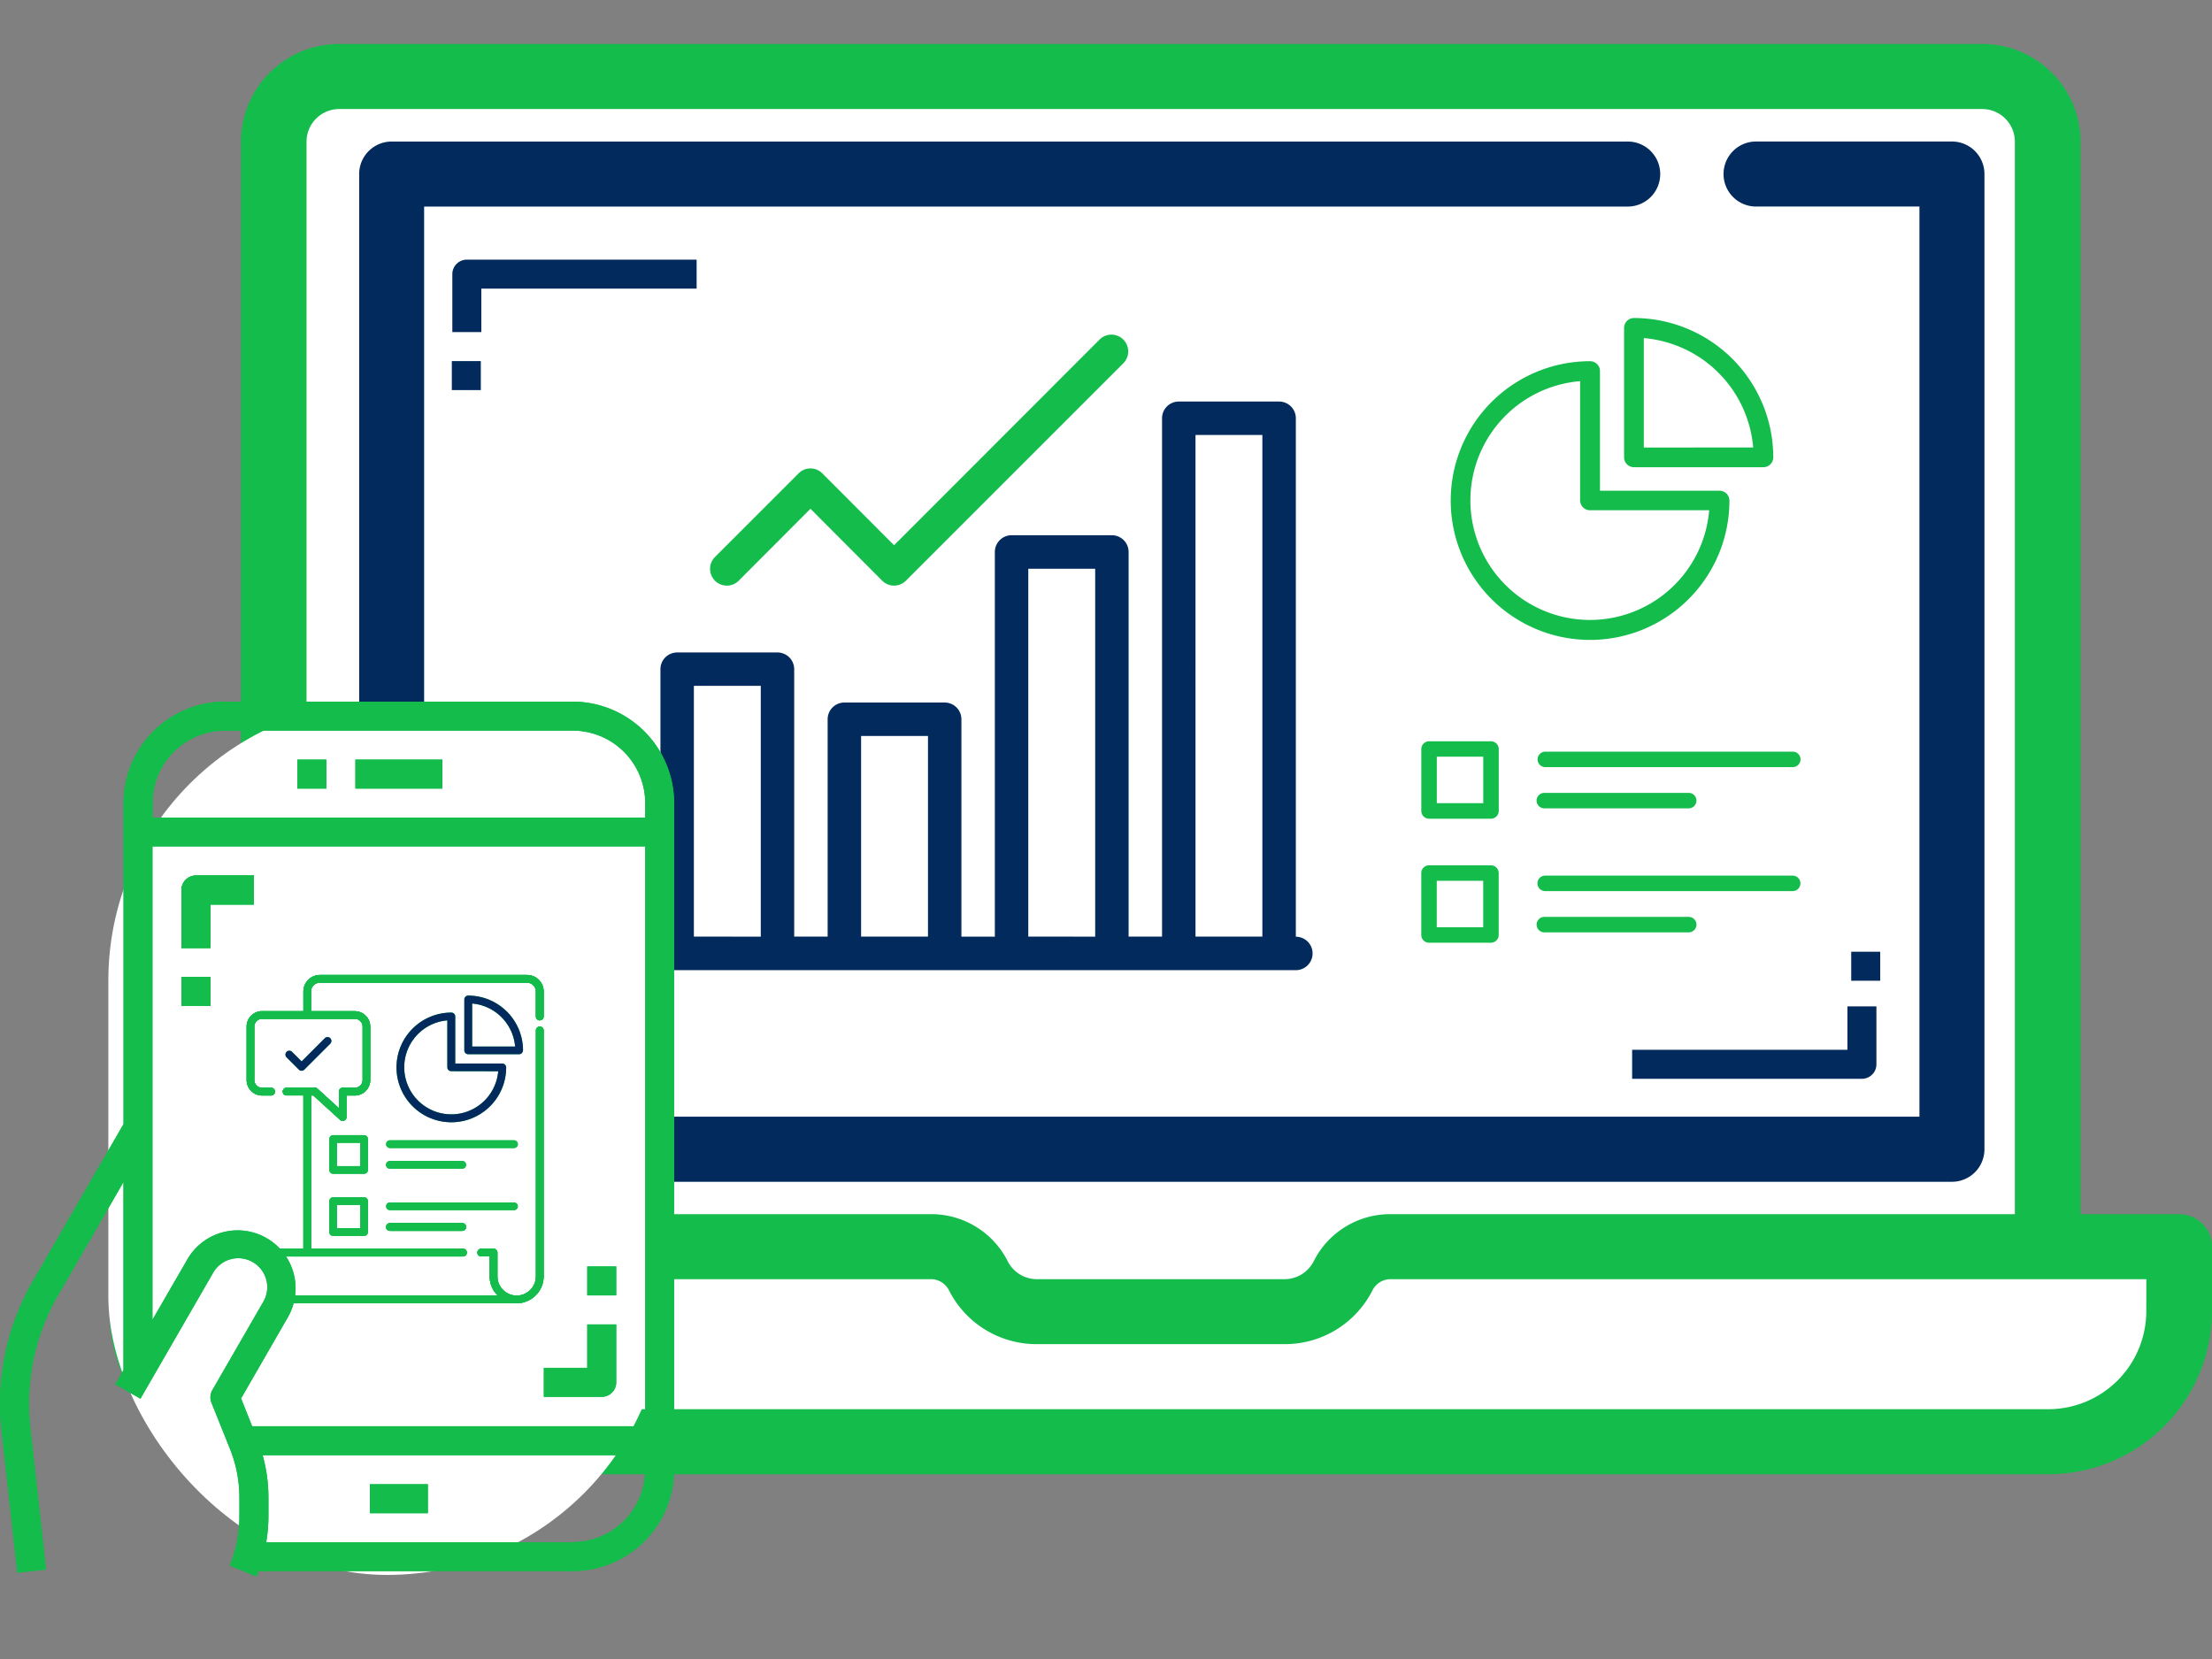 <svg xmlns="http://www.w3.org/2000/svg" xmlns:xlink="http://www.w3.org/1999/xlink" width="100" height="75" viewBox="0 0 100 75"><rect x="0" y="0" width="100" height="75" fill="#808080" stroke="none"/><defs><clipPath id="clip-site_admin_-_100x100_3"><rect width="100" height="75"></rect></clipPath></defs><g id="site_admin_-_100x100_3" data-name="site admin - 100x100 &#x2013; 3" clip-path="url(#clip-site_admin_-_100x100_3)"><g id="site_admin_mega_menu" data-name="site admin mega menu" transform="translate(-2680 2.821)"><rect id="Ret&#xE2;ngulo_2061" data-name="Ret&#xE2;ngulo 2061" width="100" height="70" transform="translate(2680 0.179)" fill="none"></rect><g id="Grupo_1405" data-name="Grupo 1405" transform="translate(2680 -0.831)"><rect id="Ret&#xE2;ngulo_2051" data-name="Ret&#xE2;ngulo 2051" width="17.466" height="7.39" transform="translate(79.846 54.651)" fill="#fff"></rect><rect id="Ret&#xE2;ngulo_2050" data-name="Ret&#xE2;ngulo 2050" width="79.267" height="61.467" transform="translate(12.839 1.581)" fill="#fff"></rect><path id="Caminho_1115" data-name="Caminho 1115" d="M146.178,129.189V105.757a.756.756,0,0,0-.757-.757h-4.535a.756.756,0,0,0-.756.756v23.433h-1.512V111.8a.756.756,0,0,0-.756-.756h-4.535a.756.756,0,0,0-.756.756V129.19h-1.512v-9.827a.756.756,0,0,0-.756-.756h-4.535a.756.756,0,0,0-.756.756v9.826H123.5V117.1a.756.756,0,0,0-.756-.756h-4.535a.756.756,0,0,0-.756.756v12.094a.756.756,0,0,0,0,1.512h28.726a.756.756,0,0,0,0-1.512Zm-27.213,0V117.851h3.024v11.339Zm7.559,0v-9.071h3.024v9.071Zm7.559,0V112.56h3.024v16.63Zm7.559,0V106.512h3.023v22.677Z" transform="translate(-87.596 -88.837)" fill="#022a5c"></path><path id="Caminho_1114" data-name="Caminho 1114" d="M164.592,69.41l3.242-3.25,3.243,3.25h0a.755.755,0,0,0,1.073,0l9.827-9.827h0a.759.759,0,1,0-1.073-1.074l-9.29,9.3-3.243-3.25h0a.755.755,0,0,0-1.073,0l-3.779,3.779h0a.759.759,0,0,0,1.073,1.074Z" transform="translate(-131.195 -45.149)" fill="#13bc4b"></path><g id="Grupo_1399" data-name="Grupo 1399" transform="translate(0 0)"><path id="Caminho_1101" data-name="Caminho 1101" d="M358.416,72.207a6.3,6.3,0,1,0,6.3,6.3.449.449,0,0,0-.445-.445h-5.407V72.653a.445.445,0,0,0-.445-.445Zm5.385,6.737a5.407,5.407,0,1,1-5.835-5.835V78.5a.449.449,0,0,0,.445.445Z" transform="translate(-286.532 -57.868)" fill="#13bc4b"></path><path id="Caminho_1103" data-name="Caminho 1103" d="M470.357,50.6a6.306,6.306,0,0,0-6.3-6.3.449.449,0,0,0-.445.445V50.6a.449.449,0,0,0,.445.445h5.853A.448.448,0,0,0,470.357,50.6Zm-5.853-.445V45.207a5.422,5.422,0,0,1,4.945,4.945Z" transform="translate(-390.191 -31.913)" fill="#13bc4b"></path><path id="Caminho_1067" data-name="Caminho 1067" d="M163.568,140.4h-4.456V91.909a4.432,4.432,0,0,0-4.456-4.409H80.4a4.432,4.432,0,0,0-4.455,4.409V140.4H71.486A1.478,1.478,0,0,0,70,141.871v2.939a7.4,7.4,0,0,0,7.427,7.348h80.2a7.4,7.4,0,0,0,7.427-7.348v-2.939a1.477,1.477,0,0,0-1.485-1.47ZM78.912,91.909a1.478,1.478,0,0,1,1.485-1.47h74.26a1.477,1.477,0,0,1,1.485,1.47V140.4H127.923a3.865,3.865,0,0,0-3.478,2.126,1.479,1.479,0,0,1-1.328.813h-11.18a1.479,1.479,0,0,1-1.328-.813,3.866,3.866,0,0,0-3.478-2.126H78.912Zm83.171,52.9a4.432,4.432,0,0,1-4.456,4.408h-80.2a4.432,4.432,0,0,1-4.456-4.408v-1.47h34.16a.914.914,0,0,1,.822.5,4.436,4.436,0,0,0,3.985,2.437h11.18a4.436,4.436,0,0,0,3.985-2.437.914.914,0,0,1,.822-.5h34.16Z" transform="translate(-65.054 -87.5)" fill="#13bc4b"></path><path id="Caminho_1068" data-name="Caminho 1068" d="M204.726,159.306V115.219a1.469,1.469,0,0,0-1.47-1.47h-8.817a1.47,1.47,0,1,0,0,2.939h7.348v41.146h-67.6V116.689H188.56a1.47,1.47,0,1,0,0-2.939H132.72a1.47,1.47,0,0,0-1.47,1.47v44.087a1.469,1.469,0,0,0,1.47,1.47h70.536a1.469,1.469,0,0,0,1.47-1.47Z" transform="translate(-115.013 -109.341)" fill="#022a5c"></path><path id="Caminho_1071" data-name="Caminho 1071" d="M229.794,122.5H219.405a.655.655,0,0,0-.655.655v2.619h1.311v-1.965h9.733Z" transform="translate(-198.301 -112.752)" fill="#022a5c"></path><path id="Caminho_1073" data-name="Caminho 1073" d="M11.044,0H.655A.655.655,0,0,0,0,.655V3.274H1.311V1.311h9.733Z" transform="translate(84.829 46.78) rotate(180)" fill="#022a5c"></path><path id="Caminho_1072" data-name="Caminho 1072" d="M218.75,183.75h1.311v1.311H218.75Z" transform="translate(-198.324 -169.416)" fill="#022a5c"></path><path id="Caminho_1074" data-name="Caminho 1074" d="M0,0H1.311V1.311H0Z" transform="translate(85.001 42.347) rotate(180)" fill="#022a5c"></path><g id="Grupo_1398" data-name="Grupo 1398" transform="translate(0 29.729)"><rect id="Ret&#xE2;ngulo_2049" data-name="Ret&#xE2;ngulo 2049" width="25.191" height="39.467" rx="12.596" transform="translate(4.898 0.014)" fill="#fff"></rect><g id="Grupo_1397" data-name="Grupo 1397"><g id="Grupo_1396" data-name="Grupo 1396" transform="translate(11.147 12.355)"><path id="Caminho_924" data-name="Caminho 924" d="M170.636,113.643a.175.175,0,0,0,.124-.051l1.18-1.18a.175.175,0,0,0-.247-.247l-1.056,1.056-.432-.432a.175.175,0,0,0-.247.248l.556.556a.175.175,0,0,0,.124.051Z" transform="translate(-168.149 -109.311)" fill="#13bc4b"></path><path id="Caminho_1076" data-name="Caminho 1076" d="M170.636,113.643a.175.175,0,0,0,.124-.051l1.18-1.18a.175.175,0,0,0-.247-.247l-1.056,1.056-.432-.432a.175.175,0,0,0-.247.248l.556.556a.175.175,0,0,0,.124.051Z" transform="translate(-168.149 -109.311)" fill="#022a5c"></path><path id="Caminho_925" data-name="Caminho 925" d="M243.566,273.562a.177.177,0,0,0-.175-.175h-1.4a.176.176,0,0,0-.175.175v1.4a.177.177,0,0,0,.175.175h1.4a.177.177,0,0,0,.175-.175Zm-.35,1.226h-1.051v-1.051h1.051Z" transform="translate(-238.077 -266.144)" fill="#13bc4b"></path><path id="Caminho_1077" data-name="Caminho 1077" d="M243.566,273.562a.177.177,0,0,0-.175-.175h-1.4a.176.176,0,0,0-.175.175v1.4a.177.177,0,0,0,.175.175h1.4a.177.177,0,0,0,.175-.175Zm-.35,1.226h-1.051v-1.051h1.051Z" transform="translate(-238.077 -266.144)" fill="#13bc4b"></path><path id="Caminho_926" data-name="Caminho 926" d="M340.929,281.87h-5.607a.175.175,0,1,0,0,.35h5.607a.175.175,0,1,0,0-.35Z" transform="translate(-328.84 -274.394)" fill="#13bc4b"></path><path id="Caminho_1078" data-name="Caminho 1078" d="M340.929,281.87h-5.607a.175.175,0,1,0,0,.35h5.607a.175.175,0,1,0,0-.35Z" transform="translate(-328.84 -274.394)" fill="#13bc4b"></path><path id="Caminho_927" data-name="Caminho 927" d="M335.332,316.16H338.6a.175.175,0,1,0,0-.35h-3.271a.175.175,0,1,0,0,.351Z" transform="translate(-328.85 -307.399)" fill="#13bc4b"></path><path id="Caminho_1079" data-name="Caminho 1079" d="M335.332,316.16H338.6a.175.175,0,1,0,0-.35h-3.271a.175.175,0,1,0,0,.351Z" transform="translate(-328.85 -307.399)" fill="#13bc4b"></path><path id="Caminho_928" data-name="Caminho 928" d="M243.394,366.71h-1.4a.177.177,0,0,0-.175.175v1.4a.176.176,0,0,0,.175.175h1.4a.177.177,0,0,0,.175-.175v-1.4A.176.176,0,0,0,243.394,366.71Zm-.175,1.4h-1.051V367.06h1.052Z" transform="translate(-238.08 -356.658)" fill="#13bc4b"></path><path id="Caminho_1080" data-name="Caminho 1080" d="M243.394,366.71h-1.4a.177.177,0,0,0-.175.175v1.4a.176.176,0,0,0,.175.175h1.4a.177.177,0,0,0,.175-.175v-1.4A.176.176,0,0,0,243.394,366.71Zm-.175,1.4h-1.051V367.06h1.052Z" transform="translate(-238.08 -356.658)" fill="#13bc4b"></path><path id="Caminho_929" data-name="Caminho 929" d="M341.111,375.372a.176.176,0,0,0-.175-.175h-5.607a.175.175,0,0,0,0,.35h5.607a.177.177,0,0,0,.175-.175Z" transform="translate(-328.847 -364.911)" fill="#13bc4b"></path><path id="Caminho_1081" data-name="Caminho 1081" d="M341.111,375.372a.176.176,0,0,0-.175-.175h-5.607a.175.175,0,0,0,0,.35h5.607a.177.177,0,0,0,.175-.175Z" transform="translate(-328.847 -364.911)" fill="#13bc4b"></path><path id="Caminho_930" data-name="Caminho 930" d="M335.332,409.14a.175.175,0,1,0,0,.35H338.6a.175.175,0,1,0,0-.35Z" transform="translate(-328.85 -397.92)" fill="#13bc4b"></path><path id="Caminho_1110" data-name="Caminho 1110" d="M335.332,409.14a.175.175,0,1,0,0,.35H338.6a.175.175,0,1,0,0-.35Z" transform="translate(-328.85 -397.92)" fill="#13bc4b"></path><path id="Caminho_1082" data-name="Caminho 1082" d="M335.332,409.14a.175.175,0,1,0,0,.35H338.6a.175.175,0,1,0,0-.35Z" transform="translate(-328.85 -397.92)" fill="#13bc4b"></path><path id="Caminho_1111" data-name="Caminho 1111" d="M335.332,409.14a.175.175,0,1,0,0,.35H338.6a.175.175,0,1,0,0-.35Z" transform="translate(-328.85 -397.92)" fill="#13bc4b"></path><path id="Caminho_931" data-name="Caminho 931" d="M354.6,72.206a2.479,2.479,0,1,0,2.479,2.479.176.176,0,0,0-.175-.175h-2.128V72.381a.175.175,0,0,0-.175-.175Zm2.119,2.652a2.128,2.128,0,1,1-2.3-2.3v2.121a.177.177,0,0,0,.175.175Z" transform="translate(-345.343 -70.503)" fill="#13bc4b"></path><path id="Caminho_1083" data-name="Caminho 1083" d="M354.6,72.206a2.479,2.479,0,1,0,2.479,2.479.176.176,0,0,0-.175-.175h-2.128V72.381a.175.175,0,0,0-.175-.175Zm2.119,2.652a2.128,2.128,0,1,1-2.3-2.3v2.121a.177.177,0,0,0,.175.175Z" transform="translate(-345.343 -70.503)" fill="#022a5c"></path><path id="Caminho_932" data-name="Caminho 932" d="M466.268,46.776a2.481,2.481,0,0,0-2.479-2.479.176.176,0,0,0-.175.175v2.3a.177.177,0,0,0,.175.175h2.3a.177.177,0,0,0,.175-.175Zm-2.3-.175V44.655A2.132,2.132,0,0,1,465.91,46.6Z" transform="translate(-453.77 -43.362)" fill="#13bc4b"></path><path id="Caminho_1084" data-name="Caminho 1084" d="M466.268,46.776a2.481,2.481,0,0,0-2.479-2.479.176.176,0,0,0-.175.175v2.3a.177.177,0,0,0,.175.175h2.3a.177.177,0,0,0,.175-.175Zm-2.3-.175V44.655A2.132,2.132,0,0,1,465.91,46.6Z" transform="translate(-453.77 -43.362)" fill="#022a5c"></path><path id="Caminho_933" data-name="Caminho 933" d="M119.318,12.4a.176.176,0,0,0,.175-.175V11.1a.751.751,0,0,0-.75-.75H109.38a.751.751,0,0,0-.75.75v.885h-1.866a.7.7,0,0,0-.7.7V15.1a.7.7,0,0,0,.7.7h.406a.175.175,0,1,0,0-.351h-.406a.352.352,0,0,1-.353-.35V12.687a.354.354,0,0,1,.353-.353h4.193a.352.352,0,0,1,.35.353V15.1a.35.35,0,0,1-.35.35h-.547a.177.177,0,0,0-.175.175v.747l-.965-.878a.172.172,0,0,0-.117-.047h-1.283a.175.175,0,1,0,0,.35h.759v6.932h-1.46a.177.177,0,0,0-.175.175V24a1.193,1.193,0,0,0,1.191,1.191h10.085a1.222,1.222,0,0,0,1.222-1.218V12.858a.175.175,0,1,0-.35,0v11.12a.87.87,0,0,1-1.485.612.857.857,0,0,1-.255-.612V22.9a.177.177,0,0,0-.175-.175h-.558a.175.175,0,1,0,0,.35h.383v.9a1.194,1.194,0,0,0,.358.86l.01.007h-9.234a.842.842,0,0,1-.841-.841v-.925h8.5a.175.175,0,1,0,0-.35H108.98V15.8h.1l1.208,1.1a.173.173,0,0,0,.117.047.179.179,0,0,0,.07-.014.177.177,0,0,0,.105-.161V15.8h.372a.7.7,0,0,0,.7-.7V12.687a.7.7,0,0,0-.7-.7h-1.976V11.1a.4.4,0,0,1,.4-.4h9.363a.4.4,0,0,1,.4.4v1.126a.177.177,0,0,0,.175.177Z" transform="translate(-106.061 -10.348)" fill="#13bc4b"></path><path id="Caminho_1108" data-name="Caminho 1108" d="M119.318,12.4a.176.176,0,0,0,.175-.175V11.1a.751.751,0,0,0-.75-.75H109.38a.751.751,0,0,0-.75.75v.885h-1.866a.7.7,0,0,0-.7.7V15.1a.7.7,0,0,0,.7.7h.406a.175.175,0,1,0,0-.351h-.406a.352.352,0,0,1-.353-.35V12.687a.354.354,0,0,1,.353-.353h4.193a.352.352,0,0,1,.35.353V15.1a.35.35,0,0,1-.35.35h-.547a.177.177,0,0,0-.175.175v.747l-.965-.878a.172.172,0,0,0-.117-.047h-1.283a.175.175,0,1,0,0,.35h.759v6.932h-1.46a.177.177,0,0,0-.175.175V24a1.193,1.193,0,0,0,1.191,1.191h10.085a1.222,1.222,0,0,0,1.222-1.218V12.858a.175.175,0,1,0-.35,0v11.12a.87.87,0,0,1-1.485.612.857.857,0,0,1-.255-.612V22.9a.177.177,0,0,0-.175-.175h-.558a.175.175,0,1,0,0,.35h.383v.9a1.194,1.194,0,0,0,.358.86l.01.007h-9.234a.842.842,0,0,1-.841-.841v-.925h8.5a.175.175,0,1,0,0-.35H108.98V15.8h.1l1.208,1.1a.173.173,0,0,0,.117.047.179.179,0,0,0,.07-.014.177.177,0,0,0,.105-.161V15.8h.372a.7.7,0,0,0,.7-.7V12.687a.7.7,0,0,0-.7-.7h-1.976V11.1a.4.4,0,0,1,.4-.4h9.363a.4.4,0,0,1,.4.4v1.126a.177.177,0,0,0,.175.177Z" transform="translate(-106.061 -10.348)" fill="#13bc4b"></path><path id="Caminho_1075" data-name="Caminho 1075" d="M119.318,12.4a.176.176,0,0,0,.175-.175V11.1a.751.751,0,0,0-.75-.75H109.38a.751.751,0,0,0-.75.75v.885h-1.866a.7.7,0,0,0-.7.7V15.1a.7.7,0,0,0,.7.7h.406a.175.175,0,1,0,0-.351h-.406a.352.352,0,0,1-.353-.35V12.687a.354.354,0,0,1,.353-.353h4.193a.352.352,0,0,1,.35.353V15.1a.35.35,0,0,1-.35.35h-.547a.177.177,0,0,0-.175.175v.747l-.965-.878a.172.172,0,0,0-.117-.047h-1.283a.175.175,0,1,0,0,.35h.759v6.932h-1.46a.177.177,0,0,0-.175.175V24a1.193,1.193,0,0,0,1.191,1.191h10.085a1.222,1.222,0,0,0,1.222-1.218V12.858a.175.175,0,1,0-.35,0v11.12a.87.87,0,0,1-1.485.612.857.857,0,0,1-.255-.612V22.9a.177.177,0,0,0-.175-.175h-.558a.175.175,0,1,0,0,.35h.383v.9a1.194,1.194,0,0,0,.358.86l.01.007h-9.234a.842.842,0,0,1-.841-.841v-.925h8.5a.175.175,0,1,0,0-.35H108.98V15.8h.1l1.208,1.1a.173.173,0,0,0,.117.047.179.179,0,0,0,.07-.014.177.177,0,0,0,.105-.161V15.8h.372a.7.7,0,0,0,.7-.7V12.687a.7.7,0,0,0-.7-.7h-1.976V11.1a.4.4,0,0,1,.4-.4h9.363a.4.4,0,0,1,.4.4v1.126a.177.177,0,0,0,.175.177Z" transform="translate(-106.061 -10.348)" fill="#13bc4b"></path><path id="Caminho_1109" data-name="Caminho 1109" d="M119.318,12.4a.176.176,0,0,0,.175-.175V11.1a.751.751,0,0,0-.75-.75H109.38a.751.751,0,0,0-.75.75v.885h-1.866a.7.7,0,0,0-.7.7V15.1a.7.7,0,0,0,.7.7h.406a.175.175,0,1,0,0-.351h-.406a.352.352,0,0,1-.353-.35V12.687a.354.354,0,0,1,.353-.353h4.193a.352.352,0,0,1,.35.353V15.1a.35.35,0,0,1-.35.35h-.547a.177.177,0,0,0-.175.175v.747l-.965-.878a.172.172,0,0,0-.117-.047h-1.283a.175.175,0,1,0,0,.35h.759v6.932h-1.46a.177.177,0,0,0-.175.175V24a1.193,1.193,0,0,0,1.191,1.191h10.085a1.222,1.222,0,0,0,1.222-1.218V12.858a.175.175,0,1,0-.35,0v11.12a.87.87,0,0,1-1.485.612.857.857,0,0,1-.255-.612V22.9a.177.177,0,0,0-.175-.175h-.558a.175.175,0,1,0,0,.35h.383v.9a1.194,1.194,0,0,0,.358.86l.01.007h-9.234a.842.842,0,0,1-.841-.841v-.925h8.5a.175.175,0,1,0,0-.35H108.98V15.8h.1l1.208,1.1a.173.173,0,0,0,.117.047.179.179,0,0,0,.07-.014.177.177,0,0,0,.105-.161V15.8h.372a.7.7,0,0,0,.7-.7V12.687a.7.7,0,0,0-.7-.7h-1.976V11.1a.4.4,0,0,1,.4-.4h9.363a.4.4,0,0,1,.4.4v1.126a.177.177,0,0,0,.175.177Z" transform="translate(-106.061 -10.348)" fill="#13bc4b"></path></g><g id="Grupo_1395" data-name="Grupo 1395"><path id="Caminho_851" data-name="Caminho 851" d="M135.085,17.5H119.36a4.592,4.592,0,0,0-4.586,4.586V36.6l-4.087,7.076a11.067,11.067,0,0,0-1.426,6.8l.712,6.406,1.3-.144-.71-6.406a9.76,9.76,0,0,1,1.256-6l2.952-5.111v8.5l-.368.639,1.135.655,3.274-5.673h0a1.311,1.311,0,1,1,2.27,1.311l-2.292,3.97a.656.656,0,0,0-.041.571l.842,2.1h0a5.876,5.876,0,0,1,.421,2.19v.852a5.876,5.876,0,0,1-.435,2.223l1.213.495c.034-.081.057-.165.087-.247h14.2a4.592,4.592,0,0,0,4.588-4.586V22.087a4.592,4.592,0,0,0-4.585-4.587ZM119.36,18.811h15.725a3.279,3.279,0,0,1,3.274,3.274v.655H116.086v-.654a3.279,3.279,0,0,1,3.274-3.274ZM122.221,45.3a2.621,2.621,0,0,0-4.539-2.621l-1.6,2.765v-21.4h22.277V50.259h-17.77l-.5-1.259Zm12.864,10.2H121.226a7.2,7.2,0,0,0,.1-1.16v-.852a7.181,7.181,0,0,0-.262-1.92h17.295v.654a3.279,3.279,0,0,1-3.274,3.274Z" transform="translate(-109.19 -17.5)" fill="#13bc4b"></path><path id="Caminho_852" data-name="Caminho 852" d="M288.75,52.5h1.31v1.311h-1.31Z" transform="translate(-275.305 -49.879)" fill="#13bc4b"></path><path id="Caminho_853" data-name="Caminho 853" d="M323.75,52.5h3.931v1.311H323.75Z" transform="translate(-307.684 -49.879)" fill="#13bc4b"></path><path id="Caminho_854" data-name="Caminho 854" d="M332.5,490h2.621v1.311H332.5Z" transform="translate(-315.779 -454.62)" fill="#13bc4b"></path><path id="Caminho_888" data-name="Caminho 888" d="M222.026,122.5h-2.621a.655.655,0,0,0-.655.655v2.619h1.311v-1.965h1.965Z" transform="translate(-210.546 -114.638)" fill="#13bc4b"></path><path id="Caminho_1069" data-name="Caminho 1069" d="M222.026,122.5h-2.621a.655.655,0,0,0-.655.655v2.619h1.311v-1.965h1.965Z" transform="translate(-210.546 -114.638)" fill="#13bc4b"></path><path id="Caminho_889" data-name="Caminho 889" d="M218.75,183.75h1.311v1.311H218.75Z" transform="translate(-210.546 -171.301)" fill="#13bc4b"></path><path id="Caminho_1070" data-name="Caminho 1070" d="M218.75,183.75h1.311v1.311H218.75Z" transform="translate(-210.546 -171.301)" fill="#13bc4b"></path><path id="Caminho_890" data-name="Caminho 890" d="M3.274,0H.655A.655.655,0,0,0,0,.655V3.274H1.311V1.311H3.274Z" transform="translate(27.859 31.43) rotate(180)" fill="#13bc4b"></path><path id="Caminho_891" data-name="Caminho 891" d="M0,0H1.311V1.311H0Z" transform="translate(27.859 26.844) rotate(180)" fill="#13bc4b"></path><path id="Caminho_851-2" data-name="Caminho 851" d="M135.085,17.5H119.36a4.592,4.592,0,0,0-4.586,4.586V36.6l-4.087,7.076a11.067,11.067,0,0,0-1.426,6.8l.712,6.406,1.3-.144-.71-6.406a9.76,9.76,0,0,1,1.256-6l2.952-5.111v8.5l-.368.639,1.135.655,3.274-5.673h0a1.311,1.311,0,1,1,2.27,1.311l-2.292,3.97a.656.656,0,0,0-.041.571l.842,2.1h0a5.876,5.876,0,0,1,.421,2.19v.852a5.876,5.876,0,0,1-.435,2.223l1.213.495c.034-.081.057-.165.087-.247h14.2a4.592,4.592,0,0,0,4.588-4.586V22.087a4.592,4.592,0,0,0-4.585-4.587ZM119.36,18.811h15.725a3.279,3.279,0,0,1,3.274,3.274v.655H116.086v-.654a3.279,3.279,0,0,1,3.274-3.274ZM122.221,45.3a2.621,2.621,0,0,0-4.539-2.621l-1.6,2.765v-21.4h22.277V50.259h-17.77l-.5-1.259Zm12.864,10.2H121.226a7.2,7.2,0,0,0,.1-1.16v-.852a7.181,7.181,0,0,0-.262-1.92h17.295v.654a3.279,3.279,0,0,1-3.274,3.274Z" transform="translate(-109.19 -17.5)" fill="#13bc4b"></path><path id="Caminho_852-2" data-name="Caminho 852" d="M288.75,52.5h1.31v1.311h-1.31Z" transform="translate(-275.305 -49.879)" fill="#13bc4b"></path><path id="Caminho_853-2" data-name="Caminho 853" d="M323.75,52.5h3.931v1.311H323.75Z" transform="translate(-307.684 -49.879)" fill="#13bc4b"></path><path id="Caminho_854-2" data-name="Caminho 854" d="M332.5,490h2.621v1.311H332.5Z" transform="translate(-315.779 -454.62)" fill="#13bc4b"></path><path id="Caminho_888-2" data-name="Caminho 888" d="M222.026,122.5h-2.621a.655.655,0,0,0-.655.655v2.619h1.311v-1.965h1.965Z" transform="translate(-210.546 -114.638)" fill="#13bc4b"></path><path id="Caminho_1069-2" data-name="Caminho 1069" d="M222.026,122.5h-2.621a.655.655,0,0,0-.655.655v2.619h1.311v-1.965h1.965Z" transform="translate(-210.546 -114.638)" fill="#13bc4b"></path><path id="Caminho_889-2" data-name="Caminho 889" d="M218.75,183.75h1.311v1.311H218.75Z" transform="translate(-210.546 -171.301)" fill="#13bc4b"></path><path id="Caminho_1070-2" data-name="Caminho 1070" d="M218.75,183.75h1.311v1.311H218.75Z" transform="translate(-210.546 -171.301)" fill="#13bc4b"></path><path id="Caminho_890-2" data-name="Caminho 890" d="M3.274,0H.655A.655.655,0,0,0,0,.655V3.274H1.311V1.311H3.274Z" transform="translate(27.859 31.43) rotate(180)" fill="#13bc4b"></path><path id="Caminho_891-2" data-name="Caminho 891" d="M0,0H1.311V1.311H0Z" transform="translate(27.859 26.844) rotate(180)" fill="#13bc4b"></path></g></g></g></g><path id="Caminho_1116" data-name="Caminho 1116" d="M245.315,273.732a.352.352,0,0,0-.35-.35h-2.8a.352.352,0,0,0-.35.35v2.8a.352.352,0,0,0,.35.35h2.8a.352.352,0,0,0,.35-.35Zm-.7,2.447h-2.1v-2.1h2.1Z" transform="translate(-177.56 -241.86)" fill="#13bc4b"></path><path id="Caminho_1117" data-name="Caminho 1117" d="M346.684,281.87H335.5a.35.35,0,0,0,0,.7h11.187a.35.35,0,0,0,0-.7Z" transform="translate(-265.639 -249.88)" fill="#13bc4b"></path><path id="Caminho_1118" data-name="Caminho 1118" d="M335.506,316.509h6.526a.35.35,0,0,0,0-.7h-6.526a.35.35,0,1,0,0,.7Z" transform="translate(-265.689 -281.955)" fill="#13bc4b"></path><path id="Caminho_1119" data-name="Caminho 1119" d="M244.963,366.71h-2.8a.352.352,0,0,0-.35.35v2.8a.352.352,0,0,0,.35.35h2.8a.352.352,0,0,0,.35-.35v-2.8A.352.352,0,0,0,244.963,366.71Zm-.35,2.8h-2.1v-2.1h2.1Z" transform="translate(-177.56 -329.581)" fill="#13bc4b"></path><path id="Caminho_1120" data-name="Caminho 1120" d="M347.039,375.546a.352.352,0,0,0-.35-.349H335.5a.35.35,0,1,0,0,.7H346.69A.352.352,0,0,0,347.039,375.546Z" transform="translate(-265.645 -337.602)" fill="#13bc4b"></path><path id="Caminho_1121" data-name="Caminho 1121" d="M335.507,409.14a.35.35,0,1,0,0,.7h6.526a.35.35,0,1,0,0-.7Z" transform="translate(-265.689 -369.68)" fill="#13bc4b"></path></g></g></g></svg>